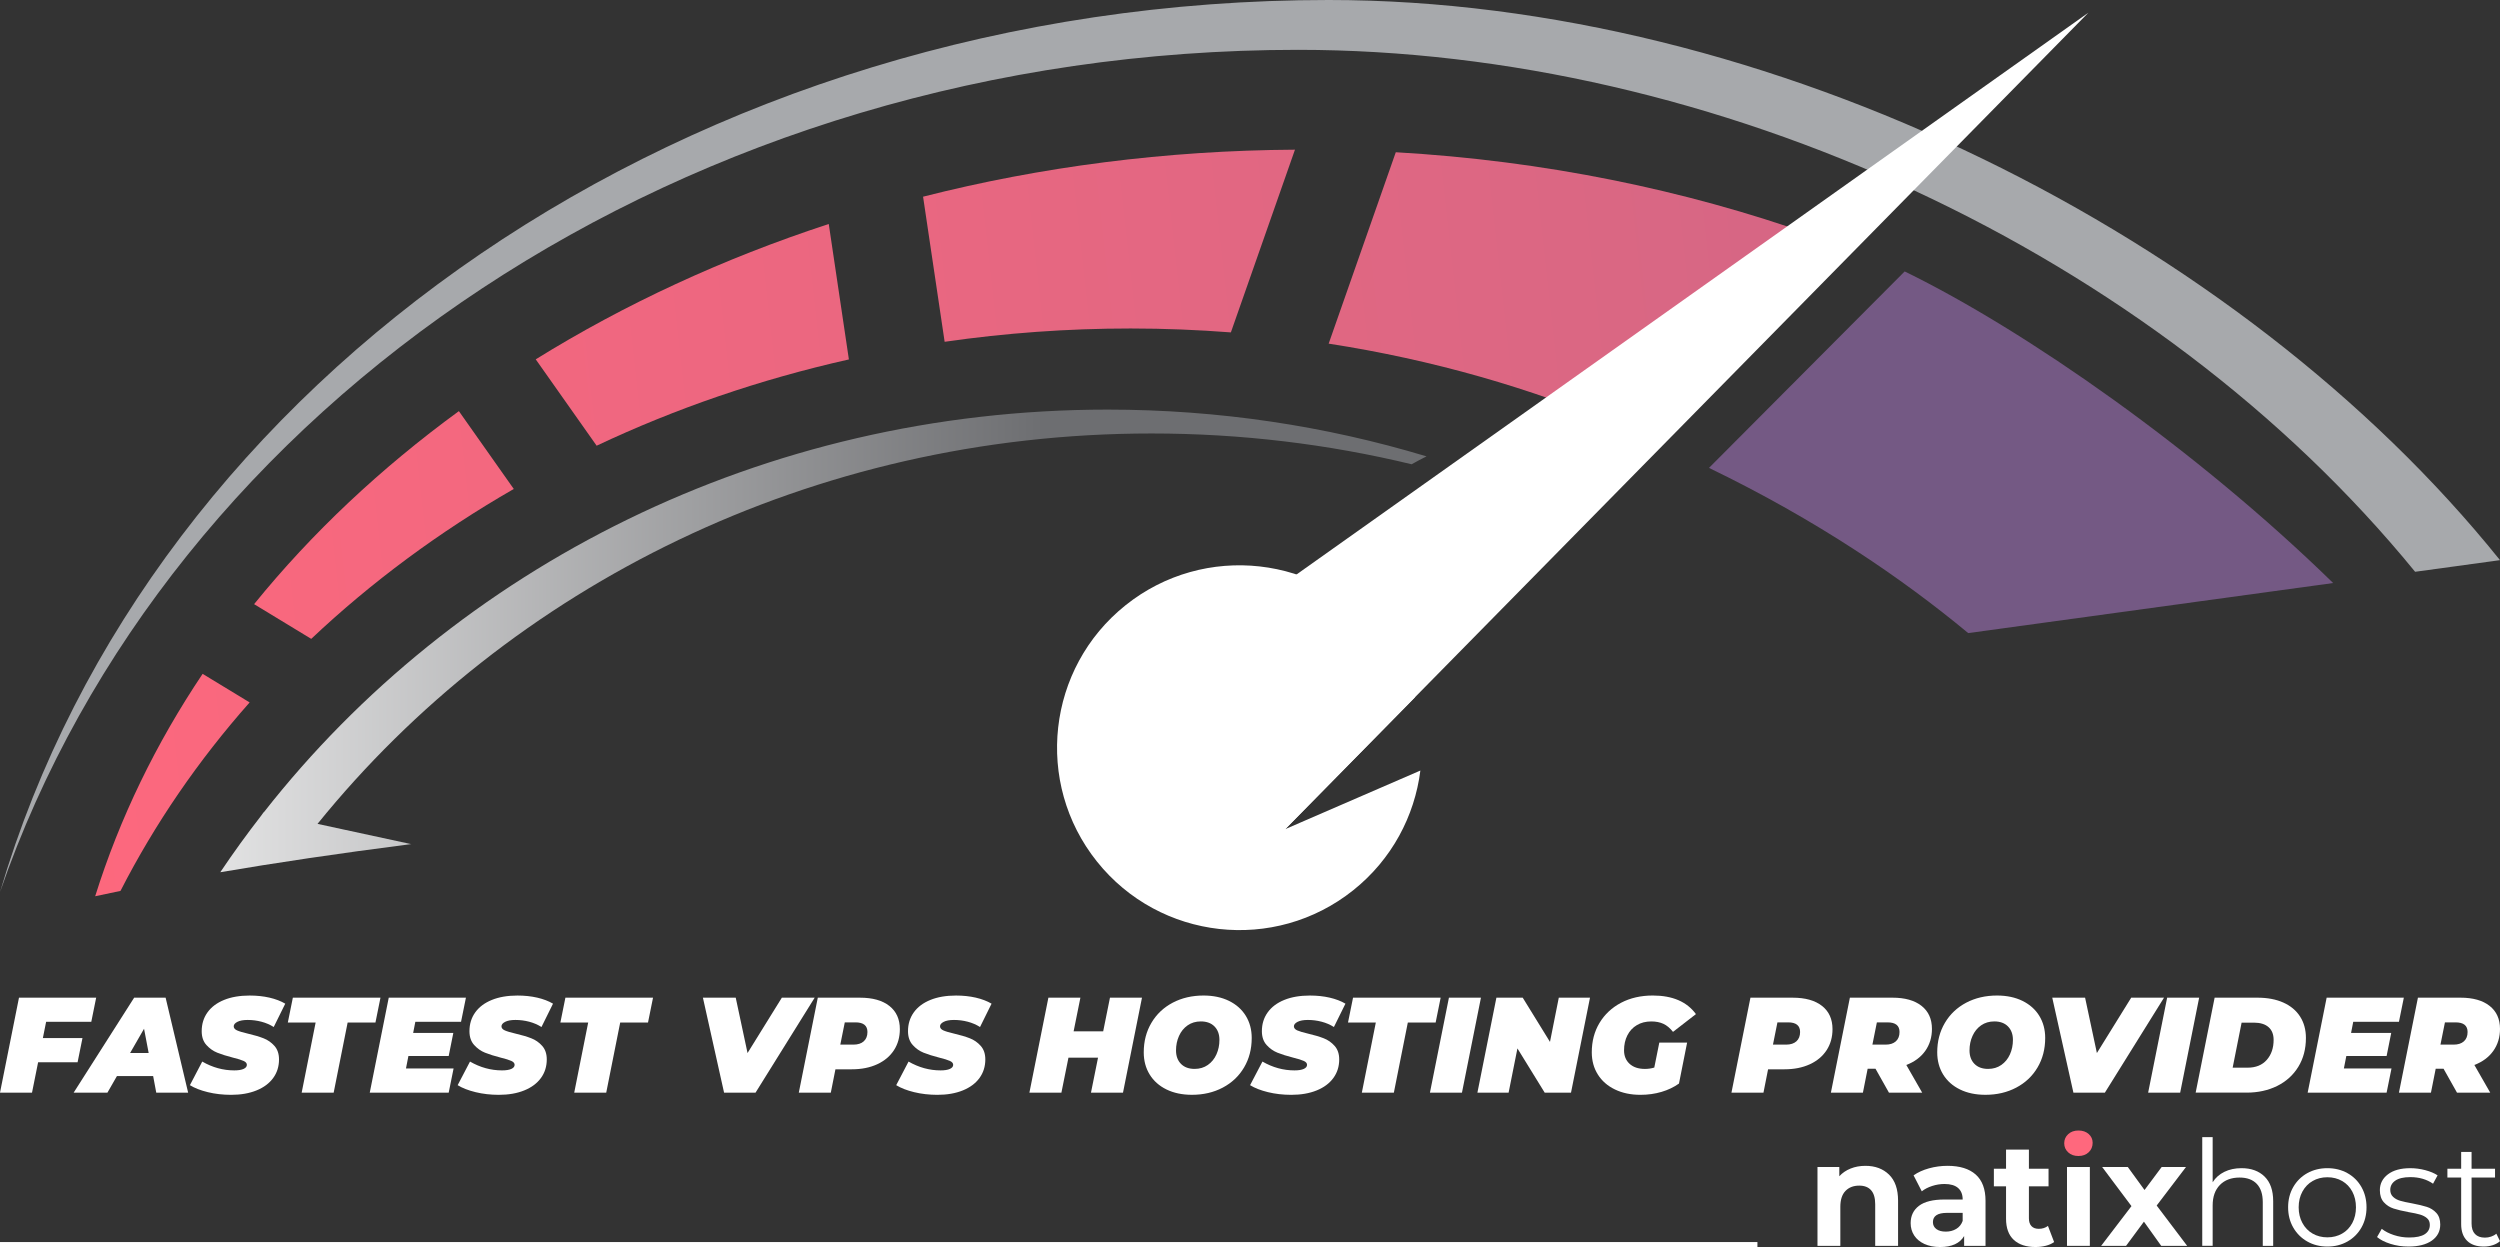 <?xml version="1.0" encoding="utf-8"?>
<!-- Generator: Adobe Illustrator 16.0.0, SVG Export Plug-In . SVG Version: 6.00 Build 0)  -->
<!DOCTYPE svg PUBLIC "-//W3C//DTD SVG 1.1//EN" "http://www.w3.org/Graphics/SVG/1.1/DTD/svg11.dtd">
<svg version="1.1" id="Layer_1" xmlns="http://www.w3.org/2000/svg" xmlns:xlink="http://www.w3.org/1999/xlink" x="0px" y="0px"
	viewBox="0 0 255 127.195" enable-background="new 0 0 255 127.195" xml:space="preserve">
<rect x="0" y="0" width="255" height="127.195" fill="#333333" stroke="none"/>
<g>
	<defs>
		<path id="SVGID_1_" d="M25.918,61.623l5.827,3.541c6.117-5.777,13.057-10.917,20.66-15.29l-5.599-7.939
			C38.83,47.757,31.797,54.371,25.918,61.623"/>
	</defs>
	<clipPath id="SVGID_2_">
		<use xlink:href="#SVGID_1_"  overflow="visible"/>
	</clipPath>
	
		<linearGradient id="SVGID_3_" gradientUnits="userSpaceOnUse" x1="0" y1="127.195" x2="1" y2="127.195" gradientTransform="matrix(240.949 -29.265 -29.265 -240.949 3716.742 30706.443)">
		<stop  offset="0" style="stop-color:#FF687D"/>
		<stop  offset="1" style="stop-color:#CB6686"/>
	</linearGradient>
	<polygon clip-path="url(#SVGID_2_)" fill="url(#SVGID_3_)" points="23.138,42.272 52.02,38.765 55.186,64.826 26.303,68.334 	"/>
</g>
<g>
	<defs>
		<path id="SVGID_4_" d="M54.644,36.652l6.213,8.81c8.025-3.786,16.654-6.763,25.73-8.799l-2.054-13.815
			C73.744,26.375,63.698,31.038,54.644,36.652"/>
	</defs>
	<clipPath id="SVGID_5_">
		<use xlink:href="#SVGID_4_"  overflow="visible"/>
	</clipPath>
	
		<linearGradient id="SVGID_6_" gradientUnits="userSpaceOnUse" x1="0" y1="127.197" x2="1" y2="127.197" gradientTransform="matrix(240.949 -29.265 -29.265 -240.949 3714.988 30691.412)">
		<stop  offset="0" style="stop-color:#FF687D"/>
		<stop  offset="1" style="stop-color:#CB6686"/>
	</linearGradient>
	<polygon clip-path="url(#SVGID_5_)" fill="url(#SVGID_6_)" points="51.938,23.177 86.123,19.024 89.293,45.133 55.108,49.285 	"/>
</g>
<g>
	<defs>
		<path id="SVGID_7_" d="M94.153,20.062l2.2,14.801c6.167-0.892,12.503-1.358,18.966-1.358c3.449,0,6.86,0.14,10.23,0.399
			l6.537-18.637C118.868,15.344,106.125,17.02,94.153,20.062"/>
	</defs>
	<clipPath id="SVGID_8_">
		<use xlink:href="#SVGID_7_"  overflow="visible"/>
	</clipPath>
	
		<linearGradient id="SVGID_9_" gradientUnits="userSpaceOnUse" x1="0" y1="127.2" x2="1" y2="127.2" gradientTransform="matrix(240.949 -29.265 -29.265 -240.949 3714.486 30688.144)">
		<stop  offset="0" style="stop-color:#FF687D"/>
		<stop  offset="1" style="stop-color:#CB6686"/>
	</linearGradient>
	<polygon clip-path="url(#SVGID_8_)" fill="url(#SVGID_9_)" points="91.808,15.552 131.534,10.727 134.432,34.578 94.705,39.403 	
		"/>
</g>
<g>
	<defs>
		<path id="SVGID_10_" d="M9.708,91.417c0.827-0.18,1.689-0.36,2.582-0.545c3.51-6.861,7.938-13.312,13.173-19.225l-4.795-2.914
			C15.904,75.833,12.204,83.441,9.708,91.417"/>
	</defs>
	<clipPath id="SVGID_11_">
		<use xlink:href="#SVGID_10_"  overflow="visible"/>
	</clipPath>
	
		<linearGradient id="SVGID_12_" gradientUnits="userSpaceOnUse" x1="0" y1="127.193" x2="1" y2="127.193" gradientTransform="matrix(240.949 -29.265 -29.265 -240.949 3719.62 30729.719)">
		<stop  offset="0" style="stop-color:#FF687D"/>
		<stop  offset="1" style="stop-color:#CB6686"/>
	</linearGradient>
	<polygon clip-path="url(#SVGID_11_)" fill="url(#SVGID_12_)" points="6.993,69.063 25.234,66.847 28.178,91.087 9.937,93.302 	"/>
</g>
<g>
	<defs>
		<path id="SVGID_13_" d="M135.524,35.051c10.585,1.636,20.653,4.534,29.985,8.501l19.462-19.538
			c-13.17-4.67-27.524-7.618-42.601-8.485L135.524,35.051z"/>
	</defs>
	<clipPath id="SVGID_14_">
		<use xlink:href="#SVGID_13_"  overflow="visible"/>
	</clipPath>
	
		<linearGradient id="SVGID_15_" gradientUnits="userSpaceOnUse" x1="0" y1="127.191" x2="1" y2="127.191" gradientTransform="matrix(240.949 -29.265 -29.265 -240.949 3715.608 30696.367)">
		<stop  offset="0" style="stop-color:#FF687D"/>
		<stop  offset="1" style="stop-color:#CB6686"/>
	</linearGradient>
	<polygon clip-path="url(#SVGID_14_)" fill="url(#SVGID_15_)" points="132.17,15.936 184.253,9.61 188.326,43.145 136.243,49.47 	
		"/>
</g>
<g>
	<defs>
		<rect id="SVGID_16_" width="255" height="127.195"/>
	</defs>
	<clipPath id="SVGID_17_">
		<use xlink:href="#SVGID_16_"  overflow="visible"/>
	</clipPath>
	<path clip-path="url(#SVGID_17_)" fill="#A7A9AC" d="M132.401,5.083c42.473,0,87.276,20.572,113.94,53.239L255,57.135
		C228.443,24.081,180.518,0,135.518,0C70.211,0,15.366,38.691,0,90.994C17.139,41.289,69.927,5.083,132.401,5.083"/>
</g>
<g>
	<defs>
		<path id="SVGID_18_" d="M26.911,82.853l-0.021-0.005l-0.245,0.344c-1.459,1.879-2.853,3.804-4.176,5.776
			c5.556-0.948,12.006-1.917,19.466-2.869l-9.548-2.063c19.584-24.204,50.395-39.821,85.067-39.821
			c9.159,0,18.049,1.092,26.536,3.141c0.498-0.283,1.004-0.551,1.517-0.806c-10.261-3.096-21.191-4.77-32.534-4.77
			C77.708,41.78,46.436,57.935,26.911,82.853"/>
	</defs>
	<clipPath id="SVGID_19_">
		<use xlink:href="#SVGID_18_"  overflow="visible"/>
	</clipPath>
	
		<linearGradient id="SVGID_20_" gradientUnits="userSpaceOnUse" x1="0" y1="127.195" x2="1" y2="127.195" gradientTransform="matrix(198.743 0 0 -198.743 -32 25344.361)">
		<stop  offset="0" style="stop-color:#FFFFFF"/>
		<stop  offset="0.163" style="stop-color:#FFFFFF"/>
		<stop  offset="0.698" style="stop-color:#6D6E71"/>
		<stop  offset="1" style="stop-color:#6D6E71"/>
	</linearGradient>
	<rect x="22.469" y="41.78" clip-path="url(#SVGID_19_)" fill="url(#SVGID_20_)" width="123.038" height="47.188"/>
</g>
<g>
	<defs>
		<rect id="SVGID_21_" width="255" height="127.195"/>
	</defs>
	<clipPath id="SVGID_22_">
		<use xlink:href="#SVGID_21_"  overflow="visible"/>
	</clipPath>
	<polygon clip-path="url(#SVGID_22_)" fill="#FFFFFF" points="120.854,66.678 213.015,1.295 131.092,84.574 	"/>
	<path clip-path="url(#SVGID_22_)" fill="#FFFFFF" d="M131.091,84.573l13.218-13.436c-0.656-2.295-1.768-4.501-3.351-6.482
		c-6.412-8.029-18.119-9.338-26.146-2.925c-8.029,6.412-9.338,18.119-2.925,26.146c6.413,8.028,18.119,9.339,26.147,2.926
		c3.94-3.147,6.257-7.569,6.843-12.206L131.091,84.573z"/>
	<path clip-path="url(#SVGID_22_)" fill="#745984" d="M237.982,59.469c-13.846-13.526-31.354-25.756-43.704-31.783l-19.961,20.039
		c11.021,5.329,19.675,11.243,26.442,16.85L237.982,59.469z"/>
	<path clip-path="url(#SVGID_22_)" fill="#FFFFFF" d="M192.683,119.812c0.613,0.598,0.92,1.483,0.92,2.66v4.604h-2.333v-4.245
		c0-0.638-0.14-1.114-0.419-1.428c-0.278-0.313-0.682-0.47-1.21-0.47c-0.588,0-1.057,0.181-1.405,0.545
		c-0.349,0.363-0.522,0.903-0.522,1.622v3.976h-2.331v-8.041h2.226v0.941c0.31-0.339,0.693-0.601,1.152-0.785
		c0.458-0.185,0.96-0.276,1.509-0.276C191.266,118.915,192.069,119.213,192.683,119.812"/>
	<path clip-path="url(#SVGID_22_)" fill="#FFFFFF" d="M201.523,119.803c0.667,0.593,1.001,1.487,1.001,2.685v4.588h-2.182v-1.001
		c-0.439,0.747-1.255,1.121-2.453,1.121c-0.616,0-1.152-0.106-1.604-0.314c-0.454-0.21-0.8-0.499-1.039-0.867
		c-0.239-0.369-0.359-0.787-0.359-1.255c0-0.748,0.282-1.336,0.845-1.764c0.563-0.43,1.433-0.645,2.608-0.645h1.853
		c0-0.507-0.154-0.897-0.463-1.172c-0.31-0.273-0.771-0.412-1.39-0.412c-0.429,0-0.851,0.068-1.264,0.203
		c-0.413,0.134-0.765,0.316-1.054,0.545l-0.837-1.629c0.438-0.309,0.964-0.548,1.577-0.718c0.612-0.169,1.243-0.254,1.892-0.254
		C199.899,118.915,200.855,119.211,201.523,119.803 M199.535,125.349c0.309-0.185,0.528-0.456,0.657-0.814v-0.822h-1.599
		c-0.957,0-1.435,0.313-1.435,0.941c0,0.3,0.117,0.535,0.351,0.711c0.235,0.174,0.556,0.261,0.964,0.261
		C198.873,125.625,199.227,125.534,199.535,125.349"/>
	<path clip-path="url(#SVGID_22_)" fill="#FFFFFF" d="M209.52,126.687c-0.229,0.169-0.511,0.296-0.846,0.381
		c-0.334,0.085-0.685,0.127-1.054,0.127c-0.956,0-1.696-0.244-2.219-0.733c-0.523-0.486-0.785-1.205-0.785-2.151v-3.304h-1.241
		v-1.793h1.241v-1.958h2.333v1.958h2.002v1.793h-2.002v3.273c0,0.34,0.086,0.601,0.261,0.785c0.174,0.185,0.421,0.275,0.74,0.275
		c0.368,0,0.682-0.099,0.941-0.298L209.52,126.687z"/>
	<path clip-path="url(#SVGID_22_)" fill="#FF687D" d="M210.954,117.54c-0.269-0.249-0.404-0.559-0.404-0.927
		s0.136-0.677,0.404-0.927c0.269-0.249,0.617-0.374,1.047-0.374c0.427,0,0.776,0.12,1.046,0.359
		c0.269,0.238,0.403,0.537,0.403,0.896c0,0.389-0.135,0.71-0.403,0.965c-0.27,0.254-0.619,0.381-1.046,0.381
		C211.571,117.914,211.223,117.789,210.954,117.54"/>
	<rect x="210.834" y="119.035" clip-path="url(#SVGID_22_)" fill="#FFFFFF" width="2.331" height="8.041"/>
	<polygon clip-path="url(#SVGID_22_)" fill="#FFFFFF" points="220.444,127.076 218.681,124.609 216.858,127.076 214.316,127.076 
		217.41,123.024 214.421,119.035 217.036,119.035 218.741,121.38 220.489,119.035 222.971,119.035 219.981,122.965 223.09,127.076 	
		"/>
	<path clip-path="url(#SVGID_22_)" fill="#FFFFFF" d="M230.99,120.013c0.582,0.572,0.874,1.407,0.874,2.504v4.558h-1.062v-4.454
		c0-0.815-0.204-1.439-0.613-1.868c-0.408-0.428-0.992-0.643-1.748-0.643c-0.848,0-1.518,0.252-2.012,0.756
		c-0.491,0.502-0.738,1.197-0.738,2.085v4.124h-1.062v-11.09h1.062v4.604c0.287-0.458,0.688-0.812,1.194-1.061
		c0.509-0.25,1.092-0.374,1.75-0.374C229.622,119.154,230.406,119.44,230.99,120.013"/>
	<path clip-path="url(#SVGID_22_)" fill="#FFFFFF" d="M235.345,126.634c-0.606-0.344-1.086-0.82-1.435-1.428
		c-0.349-0.608-0.522-1.295-0.522-2.063c0-0.767,0.174-1.455,0.522-2.062c0.349-0.608,0.828-1.082,1.435-1.421
		c0.609-0.338,1.291-0.507,2.048-0.507c0.758,0,1.441,0.169,2.048,0.507c0.607,0.339,1.083,0.813,1.428,1.421
		c0.343,0.606,0.516,1.295,0.516,2.062c0,0.768-0.173,1.454-0.516,2.063c-0.345,0.607-0.82,1.084-1.428,1.428
		c-0.606,0.344-1.29,0.515-2.048,0.515C236.636,127.149,235.954,126.978,235.345,126.634 M238.895,125.828
		c0.444-0.254,0.79-0.615,1.04-1.084c0.248-0.469,0.373-1.001,0.373-1.6c0-0.598-0.125-1.131-0.373-1.6
		c-0.25-0.467-0.596-0.829-1.04-1.083c-0.443-0.254-0.944-0.381-1.502-0.381s-1.058,0.127-1.502,0.381
		c-0.443,0.254-0.792,0.616-1.046,1.083c-0.254,0.469-0.381,1.002-0.381,1.6c0,0.599,0.127,1.131,0.381,1.6s0.603,0.83,1.046,1.084
		c0.444,0.254,0.944,0.381,1.502,0.381S238.451,126.082,238.895,125.828"/>
	<path clip-path="url(#SVGID_22_)" fill="#FFFFFF" d="M243.827,126.874c-0.583-0.185-1.038-0.416-1.368-0.694l0.479-0.839
		c0.328,0.261,0.743,0.472,1.241,0.637c0.498,0.164,1.016,0.247,1.555,0.247c0.718,0,1.248-0.113,1.592-0.337
		c0.344-0.225,0.516-0.54,0.516-0.949c0-0.289-0.095-0.516-0.285-0.681c-0.188-0.164-0.427-0.289-0.716-0.373
		c-0.289-0.085-0.673-0.167-1.152-0.246c-0.638-0.119-1.149-0.242-1.538-0.366c-0.39-0.125-0.721-0.336-0.994-0.637
		c-0.274-0.299-0.411-0.712-0.411-1.239c0-0.658,0.274-1.196,0.821-1.614c0.549-0.419,1.311-0.628,2.287-0.628
		c0.508,0,1.017,0.067,1.524,0.201c0.509,0.135,0.927,0.312,1.256,0.53l-0.464,0.853c-0.647-0.448-1.42-0.672-2.316-0.672
		c-0.677,0-1.188,0.12-1.532,0.357c-0.343,0.24-0.516,0.554-0.516,0.942c0,0.299,0.098,0.538,0.292,0.717
		c0.194,0.181,0.436,0.313,0.725,0.396c0.288,0.085,0.688,0.172,1.196,0.262c0.628,0.12,1.13,0.239,1.51,0.359
		c0.378,0.118,0.701,0.322,0.97,0.611c0.271,0.289,0.405,0.688,0.405,1.196c0,0.687-0.286,1.233-0.86,1.637
		c-0.573,0.403-1.367,0.605-2.384,0.605C245.021,127.15,244.411,127.058,243.827,126.874"/>
	<path clip-path="url(#SVGID_22_)" fill="#FFFFFF" d="M255,126.597c-0.2,0.179-0.446,0.316-0.74,0.411
		c-0.293,0.094-0.6,0.141-0.919,0.141c-0.737,0-1.306-0.198-1.704-0.597s-0.598-0.962-0.598-1.688v-4.754h-1.404v-0.896h1.404
		v-1.719h1.061v1.719h2.393v0.896H252.1v4.693c0,0.468,0.118,0.825,0.352,1.068c0.234,0.245,0.571,0.367,1.009,0.367
		c0.219,0,0.431-0.036,0.635-0.105c0.205-0.07,0.383-0.169,0.531-0.299L255,126.597z"/>
	<rect y="126.689" clip-path="url(#SVGID_22_)" fill="#FFFFFF" width="179.258" height="0.506"/>
	<polygon clip-path="url(#SVGID_22_)" fill="#FFFFFF" points="4.704,104.227 4.372,105.886 8.412,105.886 7.914,108.349 
		3.888,108.349 3.265,111.45 0,111.45 1.937,101.763 9.809,101.763 9.311,104.227 	"/>
	<path clip-path="url(#SVGID_22_)" fill="#FFFFFF" d="M15.621,109.761h-3.695l-0.968,1.688H7.513l6.171-9.686h3.209l2.297,9.686
		h-3.252L15.621,109.761z M15.164,107.409l-0.471-2.477l-1.425,2.477H15.164z"/>
	<path clip-path="url(#SVGID_22_)" fill="#FFFFFF" d="M21.196,111.4c-0.738-0.18-1.347-0.417-1.826-0.712l1.259-2.408
		c1.042,0.601,2.13,0.9,3.265,0.9c0.414,0,0.733-0.051,0.954-0.152c0.222-0.102,0.332-0.24,0.332-0.416
		c0-0.165-0.112-0.299-0.338-0.399c-0.227-0.103-0.584-0.213-1.073-0.333c-0.646-0.166-1.18-0.334-1.605-0.505
		c-0.425-0.171-0.795-0.434-1.114-0.788c-0.318-0.355-0.477-0.823-0.477-1.404c0-0.73,0.196-1.368,0.588-1.917
		c0.392-0.549,0.957-0.973,1.695-1.273c0.737-0.3,1.61-0.448,2.615-0.448c0.72,0,1.391,0.07,2.013,0.213
		c0.622,0.144,1.16,0.35,1.612,0.616l-1.176,2.381c-0.378-0.24-0.796-0.42-1.252-0.54c-0.457-0.12-0.925-0.181-1.405-0.181
		c-0.452,0-0.802,0.064-1.051,0.194c-0.249,0.128-0.373,0.281-0.373,0.456s0.112,0.313,0.338,0.415s0.598,0.212,1.114,0.333
		c0.627,0.146,1.155,0.303,1.584,0.47c0.429,0.166,0.8,0.423,1.114,0.775c0.313,0.35,0.47,0.811,0.47,1.382
		c0,0.72-0.198,1.353-0.595,1.896c-0.396,0.543-0.963,0.967-1.701,1.266c-0.738,0.3-1.605,0.451-2.602,0.451
		C22.722,111.671,21.933,111.58,21.196,111.4"/>
	<polygon clip-path="url(#SVGID_22_)" fill="#FFFFFF" points="32.195,104.295 29.359,104.295 29.871,101.763 38.808,101.763 
		38.297,104.295 35.46,104.295 34.035,111.449 30.771,111.449 	"/>
	<polygon clip-path="url(#SVGID_22_)" fill="#FFFFFF" points="59.996,104.295 57.16,104.295 57.671,101.763 66.609,101.763 
		66.098,104.295 63.261,104.295 61.836,111.449 58.571,111.449 	"/>
	<polygon clip-path="url(#SVGID_22_)" fill="#FFFFFF" points="42.364,104.227 42.142,105.361 46.238,105.361 45.767,107.713 
		41.658,107.713 41.409,108.986 46.265,108.986 45.767,111.45 37.715,111.45 39.652,101.763 47.525,101.763 47.026,104.227 	"/>
	<path clip-path="url(#SVGID_22_)" fill="#FFFFFF" d="M48.507,111.4c-0.738-0.18-1.347-0.417-1.826-0.712l1.259-2.408
		c1.042,0.601,2.13,0.9,3.265,0.9c0.414,0,0.733-0.051,0.954-0.152c0.222-0.102,0.332-0.24,0.332-0.416
		c0-0.165-0.112-0.299-0.338-0.399c-0.227-0.103-0.584-0.213-1.073-0.333c-0.646-0.166-1.18-0.334-1.605-0.505
		c-0.425-0.171-0.795-0.434-1.114-0.788c-0.318-0.355-0.477-0.823-0.477-1.404c0-0.73,0.196-1.368,0.588-1.917
		s0.957-0.973,1.695-1.273c0.737-0.3,1.61-0.448,2.615-0.448c0.72,0,1.391,0.07,2.013,0.213c0.622,0.144,1.16,0.35,1.612,0.616
		l-1.176,2.381c-0.378-0.24-0.796-0.42-1.252-0.54c-0.457-0.12-0.925-0.181-1.405-0.181c-0.452,0-0.802,0.064-1.051,0.194
		c-0.249,0.128-0.373,0.281-0.373,0.456s0.112,0.313,0.338,0.415s0.598,0.212,1.114,0.333c0.627,0.146,1.155,0.303,1.584,0.47
		c0.429,0.166,0.8,0.423,1.114,0.775c0.313,0.35,0.47,0.811,0.47,1.382c0,0.72-0.198,1.353-0.595,1.896
		c-0.396,0.543-0.963,0.967-1.701,1.266c-0.738,0.3-1.605,0.451-2.602,0.451C50.033,111.671,49.244,111.58,48.507,111.4"/>
	<polygon clip-path="url(#SVGID_22_)" fill="#FFFFFF" points="83.098,101.763 77.065,111.45 73.855,111.45 71.697,101.763 
		75.044,101.763 76.249,107.41 79.749,101.763 	"/>
	<path clip-path="url(#SVGID_22_)" fill="#FFFFFF" d="M90.72,102.608c0.71,0.563,1.065,1.352,1.065,2.365
		c0,0.812-0.2,1.527-0.601,2.145c-0.401,0.618-0.974,1.099-1.716,1.439c-0.742,0.342-1.603,0.511-2.58,0.511h-1.674l-0.471,2.381
		h-3.265l1.937-9.686h4.303C89.009,101.763,90.01,102.045,90.72,102.608 M88.105,106.212c0.249-0.228,0.374-0.542,0.374-0.948
		c0-0.654-0.406-0.982-1.218-0.982h-1.093l-0.457,2.27h1.343C87.506,106.551,87.856,106.438,88.105,106.212"/>
	<path clip-path="url(#SVGID_22_)" fill="#FFFFFF" d="M93.239,111.4c-0.738-0.18-1.347-0.417-1.826-0.712l1.259-2.408
		c1.042,0.601,2.13,0.9,3.265,0.9c0.415,0,0.733-0.051,0.954-0.152c0.222-0.102,0.333-0.24,0.333-0.416
		c0-0.165-0.113-0.299-0.339-0.399c-0.227-0.103-0.584-0.213-1.073-0.333c-0.645-0.166-1.18-0.334-1.605-0.505
		c-0.424-0.171-0.795-0.434-1.113-0.788c-0.319-0.355-0.478-0.823-0.478-1.404c0-0.73,0.196-1.368,0.588-1.917
		s0.957-0.973,1.695-1.273c0.737-0.3,1.61-0.448,2.615-0.448c0.72,0,1.391,0.07,2.013,0.213c0.622,0.144,1.16,0.35,1.612,0.616
		l-1.176,2.381c-0.378-0.24-0.795-0.42-1.252-0.54c-0.456-0.12-0.925-0.181-1.405-0.181c-0.452,0-0.802,0.064-1.051,0.194
		c-0.249,0.128-0.373,0.281-0.373,0.456s0.112,0.313,0.338,0.415s0.598,0.212,1.114,0.333c0.627,0.146,1.155,0.303,1.584,0.47
		c0.429,0.166,0.8,0.423,1.114,0.775c0.313,0.35,0.47,0.811,0.47,1.382c0,0.72-0.198,1.353-0.595,1.896
		c-0.396,0.543-0.963,0.967-1.701,1.266c-0.738,0.3-1.605,0.451-2.601,0.451C94.765,111.671,93.976,111.58,93.239,111.4"/>
	<polygon clip-path="url(#SVGID_22_)" fill="#FFFFFF" points="116.483,101.763 114.546,111.45 111.28,111.45 112,107.879 
		108.983,107.879 108.264,111.45 104.999,111.45 106.936,101.763 110.201,101.763 109.509,105.196 112.525,105.196 113.217,101.763 
			"/>
	<path clip-path="url(#SVGID_22_)" fill="#FFFFFF" d="M118.979,111.124c-0.742-0.364-1.314-0.873-1.716-1.529
		c-0.401-0.654-0.601-1.406-0.601-2.255c0-1.125,0.26-2.128,0.781-3.008c0.522-0.882,1.245-1.567,2.172-2.057
		c0.928-0.487,1.976-0.731,3.148-0.731c0.986,0,1.851,0.182,2.594,0.546c0.742,0.365,1.314,0.873,1.716,1.528
		c0.401,0.655,0.602,1.406,0.602,2.256c0,1.125-0.261,2.128-0.782,3.009s-1.245,1.565-2.172,2.054
		c-0.928,0.49-1.977,0.734-3.148,0.734C120.586,111.67,119.721,111.488,118.979,111.124 M123.199,108.626
		c0.383-0.268,0.675-0.627,0.878-1.079c0.203-0.451,0.305-0.945,0.305-1.481c0-0.57-0.169-1.026-0.505-1.37
		c-0.337-0.341-0.801-0.511-1.391-0.511c-0.516,0-0.966,0.134-1.349,0.401c-0.382,0.268-0.675,0.627-0.878,1.08
		c-0.204,0.45-0.305,0.943-0.305,1.479c0,0.572,0.169,1.029,0.506,1.371c0.336,0.34,0.799,0.512,1.39,0.512
		C122.366,109.028,122.816,108.894,123.199,108.626"/>
	<path clip-path="url(#SVGID_22_)" fill="#FFFFFF" d="M129.334,111.4c-0.737-0.18-1.347-0.417-1.826-0.712l1.261-2.408
		c1.041,0.601,2.13,0.9,3.265,0.9c0.414,0,0.733-0.051,0.953-0.152c0.222-0.102,0.332-0.24,0.332-0.416
		c0-0.165-0.112-0.299-0.338-0.399c-0.228-0.103-0.583-0.213-1.072-0.333c-0.646-0.166-1.181-0.334-1.604-0.505
		c-0.425-0.171-0.796-0.434-1.115-0.788c-0.317-0.355-0.478-0.823-0.478-1.404c0-0.73,0.196-1.368,0.59-1.917
		c0.392-0.549,0.956-0.973,1.694-1.273c0.737-0.3,1.609-0.448,2.614-0.448c0.72,0,1.391,0.07,2.013,0.213
		c0.623,0.144,1.16,0.35,1.612,0.616l-1.176,2.381c-0.378-0.24-0.795-0.42-1.252-0.54c-0.456-0.12-0.925-0.181-1.404-0.181
		c-0.452,0-0.803,0.064-1.052,0.194c-0.248,0.128-0.373,0.281-0.373,0.456s0.113,0.313,0.338,0.415
		c0.227,0.102,0.598,0.212,1.115,0.333c0.627,0.146,1.154,0.303,1.584,0.47c0.429,0.166,0.799,0.423,1.112,0.775
		c0.313,0.35,0.472,0.811,0.472,1.382c0,0.72-0.199,1.353-0.597,1.896c-0.396,0.543-0.963,0.967-1.7,1.266
		c-0.738,0.3-1.605,0.451-2.601,0.451C130.86,111.671,130.072,111.58,129.334,111.4"/>
	<polygon clip-path="url(#SVGID_22_)" fill="#FFFFFF" points="140.334,104.295 137.497,104.295 138.01,101.763 146.947,101.763 
		146.436,104.295 143.599,104.295 142.174,111.449 138.908,111.449 	"/>
	<polygon clip-path="url(#SVGID_22_)" fill="#FFFFFF" points="147.791,101.763 151.057,101.763 149.12,111.45 145.854,111.45 	"/>
	<polygon clip-path="url(#SVGID_22_)" fill="#FFFFFF" points="162.18,101.763 160.243,111.45 157.558,111.45 154.778,106.938 
		153.878,111.45 150.696,111.45 152.633,101.763 155.317,101.763 158.099,106.274 158.997,101.763 	"/>
	<path clip-path="url(#SVGID_22_)" fill="#FFFFFF" d="M169.249,106.344h2.837l-0.83,4.178c-0.517,0.368-1.11,0.652-1.778,0.85
		c-0.668,0.199-1.386,0.3-2.151,0.3c-0.986,0-1.856-0.184-2.607-0.549c-0.752-0.362-1.333-0.873-1.743-1.528
		c-0.411-0.654-0.615-1.406-0.615-2.255c0-1.125,0.262-2.126,0.788-3.002c0.525-0.875,1.259-1.561,2.2-2.056
		c0.94-0.493,2.02-0.739,3.236-0.739c2.011,0,3.478,0.633,4.4,1.896l-2.34,1.813c-0.303-0.388-0.631-0.661-0.98-0.823
		c-0.353-0.161-0.761-0.242-1.231-0.242c-0.563,0-1.055,0.124-1.473,0.374c-0.421,0.249-0.743,0.597-0.97,1.044
		c-0.226,0.448-0.339,0.957-0.339,1.529c0,0.571,0.189,1.03,0.567,1.377c0.378,0.346,0.899,0.519,1.563,0.519
		c0.332,0,0.65-0.046,0.955-0.139L169.249,106.344z"/>
	<path clip-path="url(#SVGID_22_)" fill="#FFFFFF" d="M185.852,102.608c0.71,0.563,1.064,1.352,1.064,2.365
		c0,0.812-0.2,1.527-0.601,2.145c-0.402,0.618-0.975,1.099-1.716,1.439c-0.743,0.342-1.604,0.511-2.581,0.511h-1.674l-0.47,2.381
		h-3.266l1.937-9.686h4.303C184.14,101.763,185.141,102.045,185.852,102.608 M183.237,106.212c0.248-0.228,0.372-0.542,0.372-0.948
		c0-0.654-0.405-0.982-1.217-0.982h-1.094l-0.456,2.27h1.343C182.637,106.551,182.987,106.438,183.237,106.212"/>
	<path clip-path="url(#SVGID_22_)" fill="#FFFFFF" d="M196.374,107.195c-0.457,0.641-1.1,1.118-1.93,1.432l1.618,2.823h-3.39
		l-1.37-2.437h-0.802l-0.483,2.437h-3.266l1.937-9.687h4.344c1.273,0,2.262,0.279,2.968,0.838s1.058,1.341,1.058,2.346
		C197.058,105.803,196.83,106.553,196.374,107.195 M192.535,104.283h-1.094l-0.456,2.269h1.342c0.452,0,0.802-0.113,1.052-0.339
		c0.249-0.227,0.373-0.542,0.373-0.949C193.752,104.611,193.347,104.283,192.535,104.283"/>
	<path clip-path="url(#SVGID_22_)" fill="#FFFFFF" d="M199.915,111.124c-0.742-0.364-1.313-0.873-1.717-1.529
		c-0.399-0.654-0.601-1.406-0.601-2.255c0-1.125,0.261-2.128,0.782-3.008c0.521-0.882,1.245-1.567,2.172-2.057
		c0.928-0.487,1.976-0.731,3.146-0.731c0.987,0,1.853,0.182,2.596,0.546c0.741,0.365,1.313,0.873,1.716,1.528
		c0.4,0.655,0.601,1.406,0.601,2.256c0,1.125-0.26,2.128-0.781,3.009s-1.245,1.565-2.173,2.054c-0.927,0.49-1.976,0.734-3.146,0.734
		C201.521,111.67,200.656,111.488,199.915,111.124 M204.135,108.626c0.383-0.268,0.676-0.627,0.879-1.079
		c0.202-0.451,0.305-0.945,0.305-1.481c0-0.57-0.169-1.026-0.505-1.37c-0.337-0.341-0.801-0.511-1.391-0.511
		c-0.518,0-0.967,0.134-1.351,0.401c-0.382,0.268-0.674,0.627-0.877,1.08c-0.205,0.45-0.305,0.943-0.305,1.479
		c0,0.572,0.169,1.029,0.505,1.371c0.337,0.34,0.8,0.512,1.391,0.512C203.302,109.028,203.752,108.894,204.135,108.626"/>
	<polygon clip-path="url(#SVGID_22_)" fill="#FFFFFF" points="220.73,101.763 214.698,111.45 211.488,111.45 209.33,101.763 
		212.679,101.763 213.883,107.41 217.383,101.763 	"/>
	<polygon clip-path="url(#SVGID_22_)" fill="#FFFFFF" points="221.049,101.763 224.314,101.763 222.378,111.45 219.111,111.45 	"/>
	<path clip-path="url(#SVGID_22_)" fill="#FFFFFF" d="M225.892,101.763h4.372c1.015,0,1.893,0.167,2.637,0.499
		c0.741,0.332,1.311,0.808,1.707,1.425c0.396,0.618,0.596,1.347,0.596,2.186c0,1.116-0.259,2.097-0.774,2.94
		c-0.518,0.844-1.234,1.494-2.152,1.951c-0.917,0.456-1.962,0.685-3.133,0.685h-5.188L225.892,101.763z M229.254,108.903
		c0.839,0,1.491-0.265,1.958-0.796c0.465-0.53,0.697-1.21,0.697-2.04c0-0.563-0.172-0.997-0.519-1.301
		c-0.346-0.304-0.846-0.457-1.501-0.457h-1.245l-0.913,4.594H229.254z"/>
	<polygon clip-path="url(#SVGID_22_)" fill="#FFFFFF" points="240.029,104.227 239.809,105.361 243.904,105.361 243.434,107.713 
		239.325,107.713 239.075,108.986 243.933,108.986 243.434,111.45 235.382,111.45 237.318,101.763 245.191,101.763 244.692,104.227 
			"/>
	<path clip-path="url(#SVGID_22_)" fill="#FFFFFF" d="M254.315,107.195c-0.457,0.641-1.1,1.118-1.93,1.432l1.618,2.823h-3.39
		l-1.37-2.437h-0.802l-0.484,2.437h-3.265l1.937-9.687h4.344c1.273,0,2.262,0.279,2.968,0.838s1.059,1.341,1.059,2.346
		C255,105.803,254.771,106.553,254.315,107.195 M250.476,104.283h-1.093l-0.456,2.269h1.342c0.452,0,0.802-0.113,1.052-0.339
		c0.249-0.227,0.373-0.542,0.373-0.949C251.693,104.611,251.287,104.283,250.476,104.283"/>
</g>
</svg>
